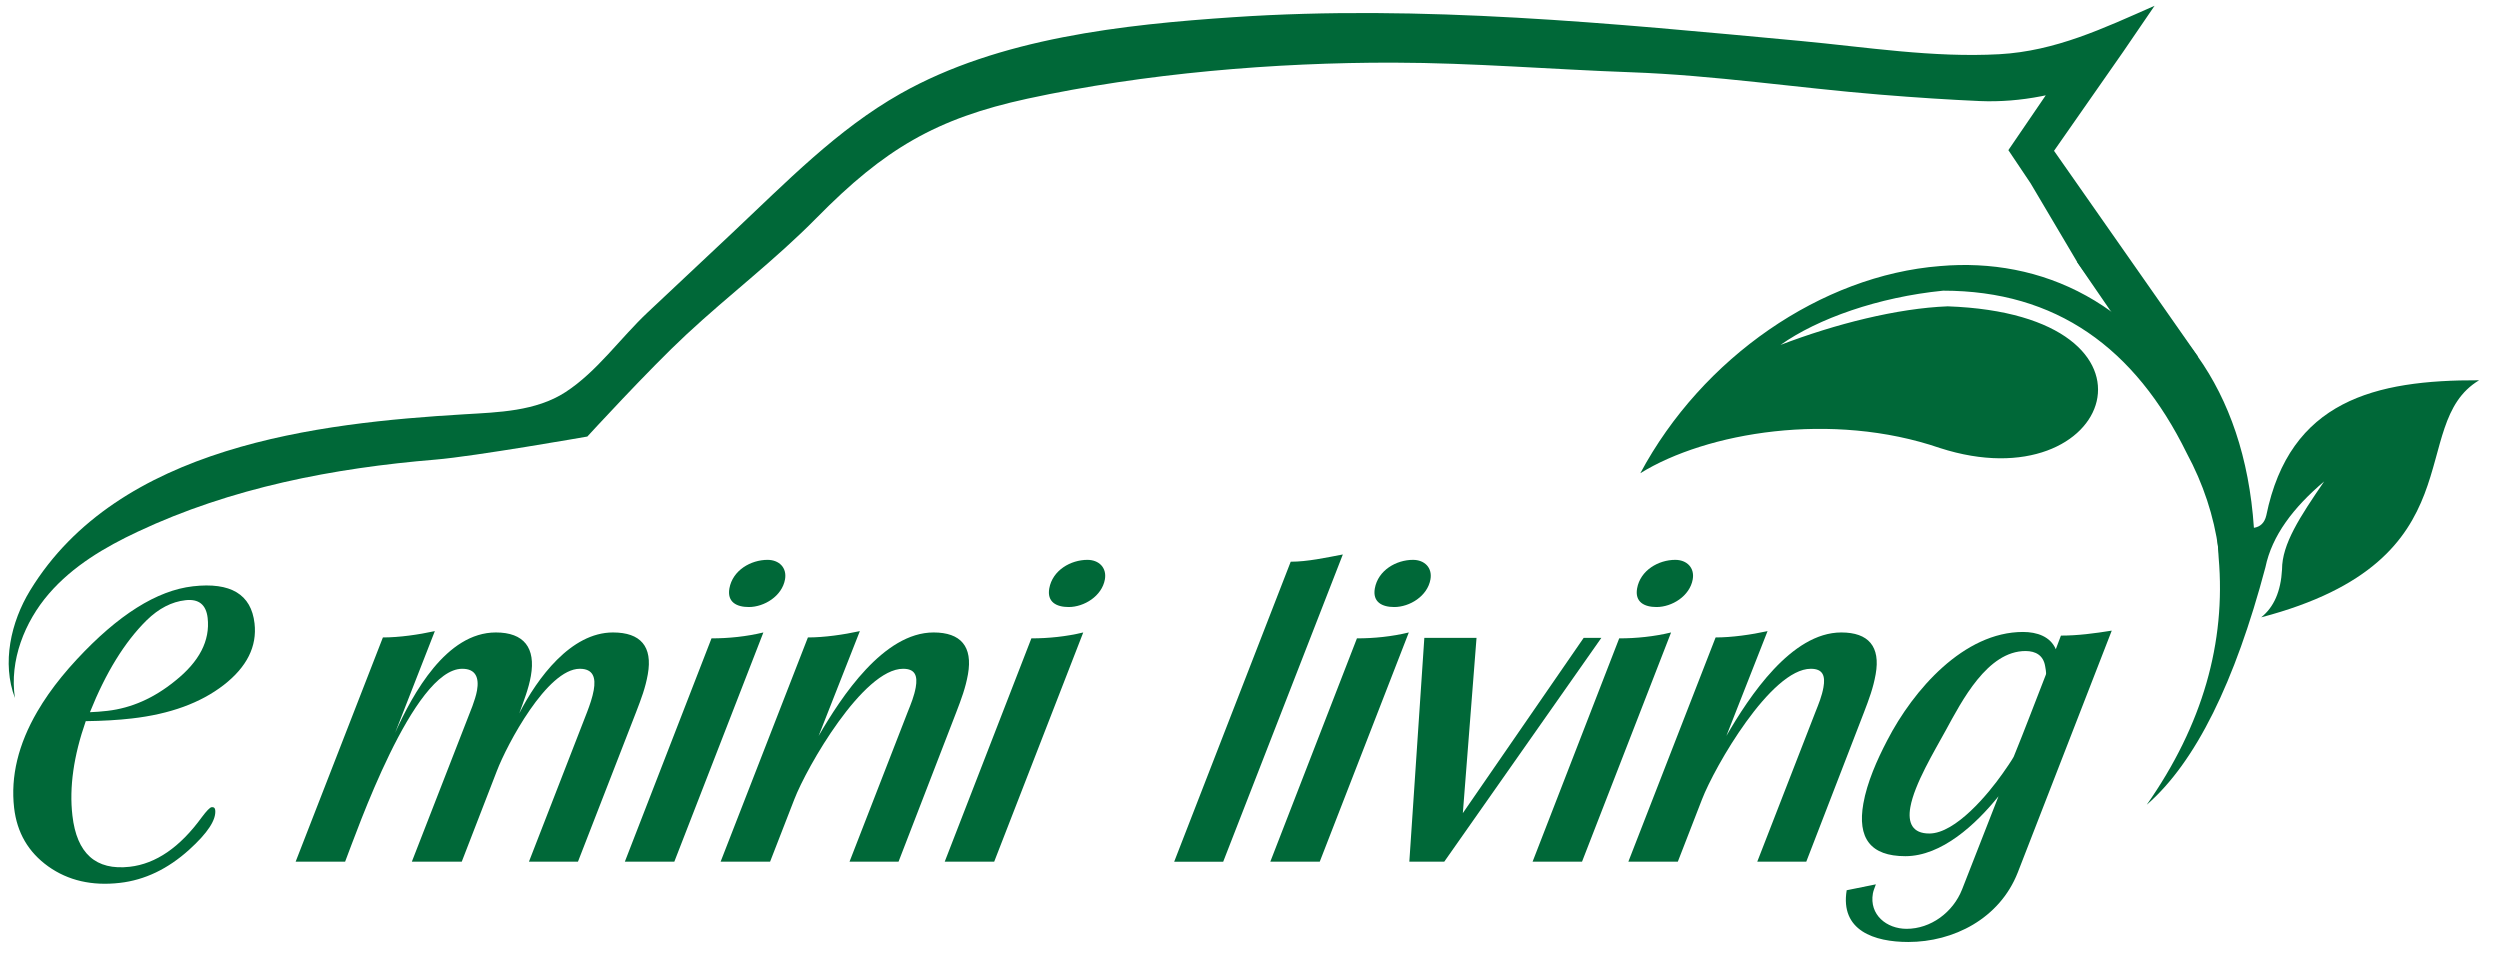 <?xml version="1.0" encoding="UTF-8" standalone="no"?>
<!-- Created with Inkscape (http://www.inkscape.org/) -->

<svg
   width="152"
   height="58"
   viewBox="0 0 152 58"
   version="1.1"
   id="svg2563"
   inkscape:version="1.2.2 (732a01da63, 2022-12-09)"
   sodipodi:docname="eminiliving-logo-001-150w-230405.svg"
   xmlns:inkscape="http://www.inkscape.org/namespaces/inkscape"
   xmlns:sodipodi="http://sodipodi.sourceforge.net/DTD/sodipodi-0.dtd"
   xmlns="http://www.w3.org/2000/svg"
   xmlns:svg="http://www.w3.org/2000/svg">
  <sodipodi:namedview
     id="namedview2565"
     pagecolor="#ffffff"
     bordercolor="#666666"
     borderopacity="1.0"
     inkscape:showpageshadow="2"
     inkscape:pageopacity="0.0"
     inkscape:pagecheckerboard="0"
     inkscape:deskcolor="#d1d1d1"
     inkscape:document-units="mm"
     showgrid="false"
     inkscape:zoom="1.4912879"
     inkscape:cx="60.350521"
     inkscape:cy="29.504699"
     inkscape:window-width="1920"
     inkscape:window-height="1017"
     inkscape:window-x="1912"
     inkscape:window-y="-8"
     inkscape:window-maximized="1"
     inkscape:current-layer="g14" />
  <defs
     id="defs2560">
    <clipPath
       clipPathUnits="userSpaceOnUse"
       id="clipPath18">
      <path
         d="M 0,1080 H 1920 V 0 H 0 Z"
         id="path16" />
    </clipPath>
  </defs>
  <g
     inkscape:label="Στρώση 1"
     inkscape:groupmode="layer"
     id="layer1"
     transform="translate(-1.111,-1.546)">
    <g
       id="g12"
       transform="matrix(0.353,0,0,-0.353,-166.576,256.853)">
      <g
         id="g14"
         clip-path="url(#clipPath18)">
        <g
           id="g20"
           transform="matrix(0.439,0,0,0.439,505.185,605.963)">
          <path
             d="m 0,0 c -8.277,-6.733 -17.127,-10.649 -26.551,-11.732 -2.515,-0.286 -4.807,-0.461 -6.845,-0.525 6.241,15.552 13.642,27.57 22.238,36.054 4.759,4.649 9.821,7.275 15.218,7.88 5.22,0.605 8.118,-1.719 8.723,-6.924 C 13.801,15.822 9.535,7.577 0,0 M 31.184,22.588 C 29.894,33.985 21.823,38.824 7.02,37.137 -7.131,35.513 -22.317,25.946 -38.569,8.437 c -2.101,-2.261 -4.059,-4.505 -5.889,-6.75 -3.758,-4.6 -6.941,-9.168 -9.583,-13.705 -7.482,-12.83 -10.506,-25.421 -9.106,-37.742 1.115,-9.741 5.572,-17.398 13.371,-22.985 7.816,-5.571 17.176,-7.736 28.128,-6.479 9.758,1.114 18.815,5.444 27.172,12.99 7.259,6.558 10.681,11.763 10.235,15.599 -0.095,0.828 -0.557,1.21 -1.401,1.114 -0.668,-0.08 -1.973,-1.417 -3.899,-3.995 -8.549,-11.748 -17.956,-18.211 -28.223,-19.388 -13.308,-1.513 -20.805,5.189 -22.508,20.104 -1.273,11.063 0.477,23.4 5.237,37.025 6.638,0.08 12.655,0.43 18.035,1.051 14.995,1.703 27.029,6.097 36.118,13.148 9.073,7.068 13.1,15.122 12.066,24.164"
             style="fill:#006838;fill-opacity:1;fill-rule:nonzero;stroke:none"
             id="path22" />
        </g>
        <g
           id="g24"
           transform="matrix(0.439,0,0,0.439,854.456,650.511)">
          <path
             d="m 0,0 c -24.185,47.264 -63.514,64.758 -103.151,61.299 -46.43,-3.647 -93.245,-35.825 -117.566,-81.263 25.963,16.049 75.132,24.418 117.534,9.88 67.838,-21.9 95.178,52.293 3.059,55.588 -19.791,-0.763 -44.084,-6.913 -65.59,-15.139 14.561,10.336 38.432,18.764 63.796,21.281 44.287,-0.002 75.287,-22.428 95.568,-63.731 12.97,-24.071 16.737,-50.46 10.768,-79.206 0,0 18.818,46.262 -4.418,91.291"
             style="fill:#006838;fill-opacity:1;fill-rule:evenodd;stroke:none"
             id="path26" />
        </g>
        <g
           id="g28"
           transform="matrix(0.439,0,0,0.439,853.594,661.86)">
          <path
             d="m 0,0 -10.804,-11.741 c -3.976,6.376 -8.617,12.19 -13.94,17.443 0,0 0,0.016 -0.016,0.016 l -22.65,31.417 -18.236,30.807 -8.712,12.995 14.669,21.507 c -0.571,-0.129 -1.157,-0.257 -1.711,-0.353 -8.063,-1.574 -16.206,-2.233 -24.206,-1.896 -11.928,0.53 -24.427,1.317 -39.317,2.538 -32.49,2.65 -64.87,7.597 -97.439,8.754 -31.081,1.108 -61.971,3.71 -93.13,3.775 -46.446,0.112 -97.914,-4.193 -143.727,-14.135 -35.864,-7.79 -56.109,-19.757 -82.58,-46.628 -16.459,-16.721 -34.169,-30.036 -51.293,-45.97 -14.527,-13.492 -38.795,-39.963 -38.795,-39.963 0,0 -44.371,-7.79 -59.5,-9.043 -40.046,-3.308 -80.188,-11.002 -116.923,-28.301 -12.816,-6.023 -25.393,-13.396 -34.866,-24.366 -9.473,-10.987 -15.509,-26.133 -13.291,-40.862 -5.196,13.701 -1.616,29.763 5.94,42.163 34.645,56.779 112.963,65.726 170.467,69.147 13.195,0.787 27.928,1.141 39.571,8.674 12.419,8.047 21.512,21.186 32.316,31.337 11.073,10.408 22.146,20.8 33.219,31.208 20.973,19.709 41.012,40.477 65.915,54.563 38.716,21.909 87.712,27.113 130.531,30.004 74.12,5.012 148.463,-2.425 222.441,-9.3 25.853,-2.409 52.165,-6.665 78.192,-5.22 22.035,1.221 40.838,10.167 60.877,19.002 L -29.354,119.47 -56.442,80.664 Z"
             style="fill:#006838;fill-opacity:1;fill-rule:nonzero;stroke:none"
             id="path30" />
        </g>
        <g
           id="g32"
           transform="matrix(0.439,0,0,0.439,902.029,657.753)">
          <path
             d="m 0,0 c -29.081,-17.46 0.48,-70.448 -85.506,-93.015 5.012,3.983 7.725,10.247 8.188,18.76 -0.016,10.023 7.031,20.656 16.526,34.566 -12.076,-10.232 -20.479,-21.25 -23.043,-33.683 -11.944,-45.006 -27.361,-76.487 -46.55,-93.16 21.935,31.305 31.083,63.686 28.204,96.919 -1.34,26.534 -7.658,49.102 -19.519,67.236 -4.152,6.376 -8.999,12.191 -14.557,17.443 0,0 0,0.017 -0.017,0.017 L -157.828,46.5 c 18.94,-7.79 35.3,-20.046 47.409,-37.136 12.275,-17.299 20.198,-39.577 22.068,-67.252 2.481,0.37 4.185,1.928 4.863,4.867 C -74.274,-7.951 -40.842,0.161 0,0"
             style="fill:#006838;fill-opacity:1;fill-rule:evenodd;stroke:none"
             id="path34" />
        </g>
        <g
           id="g36"
           transform="matrix(0.439,0,0,0.439,580.612,614.316)">
          <path
             d="m 0,0 c -16.554,0 -29.707,-17.982 -36.755,-31.705 1.734,4.815 3.662,9.616 4.536,14.611 C -30.262,-6.063 -34.896,0 -45.941,0 -65.353,0 -78.465,-23.866 -85.472,-39.364 L -69.89,0.527 c -6.48,-1.415 -13.973,-2.483 -20.383,-2.483 l -34.231,-87.97 h 19.412 c 4.565,11.752 26.724,75.676 45.955,75.676 5.342,0 6.674,-3.566 5.787,-8.547 -0.347,-1.956 -1.083,-4.093 -1.777,-6.05 l -23.782,-61.079 h 19.578 l 13.778,35.604 c 3.955,10.337 19.717,40.072 32.538,40.072 5.342,0 6.313,-3.566 5.467,-8.367 -0.499,-2.844 -1.568,-5.883 -2.581,-8.547 l -22.839,-58.762 h 19.232 l 22.838,58.762 c 1.985,5.162 3.622,9.435 4.565,14.777 C 15.596,-5.522 10.865,0 0,0"
             style="fill:#006838;fill-opacity:1;fill-rule:nonzero;stroke:none"
             id="path38" />
        </g>
        <g
           id="g40"
           transform="matrix(0.439,0,0,0.439,597.581,613.299)">
          <path
             d="m 0,0 -33.995,-87.609 h 19.412 L 20.356,2.317 C 13.667,0.708 6.772,0 0,0 m 22.007,30.803 c -6.591,0 -13.723,-4.093 -14.986,-11.211 -0.943,-5.342 2.803,-7.299 7.618,-7.299 6.049,0 13.043,4.274 14.208,10.851 0.819,4.635 -2.386,7.659 -6.84,7.659"
             style="fill:#006838;fill-opacity:1;fill-rule:nonzero;stroke:none"
             id="path42" />
        </g>
        <g
           id="g44"
           transform="matrix(0.439,0,0,0.439,635.834,614.316)">
          <path
             d="M 0,0 C -19.592,0 -36.132,-25.114 -45.109,-40.599 L -28.93,0.527 c -6.494,-1.415 -13.973,-2.483 -20.383,-2.483 l -34.244,-87.97 h 19.411 l 9.477,24.393 c 4.94,12.82 27.043,51.283 42.708,51.283 4.815,0 5.731,-2.844 4.954,-7.298 -0.61,-3.386 -1.845,-6.411 -3.136,-9.616 l -22.839,-58.762 h 19.231 L 8.88,-31.344 c 1.985,5.161 3.663,9.615 4.607,14.957 C 15.402,-5.522 10.684,0 0,0"
             style="fill:#006838;fill-opacity:1;fill-rule:nonzero;stroke:none"
             id="path46" />
        </g>
        <g
           id="g48"
           transform="matrix(0.439,0,0,0.439,652.675,613.299)">
          <path
             d="m 0,0 -33.995,-87.609 h 19.412 L 20.355,2.317 C 13.654,0.708 6.771,0 0,0 m 22.007,30.803 c -6.591,0 -13.723,-4.093 -14.986,-11.211 -0.944,-5.342 2.803,-7.299 7.618,-7.299 6.049,0 13.043,4.274 14.208,10.851 0.805,4.635 -2.4,7.659 -6.84,7.659"
             style="fill:#006838;fill-opacity:1;fill-rule:nonzero;stroke:none"
             id="path50" />
        </g>
        <g
           id="g52"
           transform="matrix(0.439,0,0,0.439,697.343,626.501)">
          <path
             d="m 0,0 -45.719,-117.705 h 19.231 L 20.452,2.845 C 13.82,1.596 6.591,0 0,0"
             style="fill:#006838;fill-opacity:1;fill-rule:nonzero;stroke:none"
             id="path54" />
        </g>
        <g
           id="g56"
           transform="matrix(0.439,0,0,0.439,708.749,613.299)">
          <path
             d="m 0,0 -33.98,-87.609 h 19.397 L 20.356,2.317 C 13.667,0.708 6.772,0 0,0 m 22.007,30.803 c -6.591,0 -13.723,-4.093 -14.985,-11.211 -0.944,-5.342 2.816,-7.299 7.617,-7.299 6.064,0 13.043,4.274 14.208,10.851 0.819,4.635 -2.386,7.659 -6.84,7.659"
             style="fill:#006838;fill-opacity:1;fill-rule:nonzero;stroke:none"
             id="path58" />
        </g>
        <g
           id="g60"
           transform="matrix(0.439,0,0,0.439,747.799,613.379)">
          <path
             d="M 0,0 -47.398,-68.738 -42.029,0 h -20.479 l -5.884,-87.79 h 13.709 L 6.938,0 Z"
             style="fill:#006838;fill-opacity:1;fill-rule:nonzero;stroke:none"
             id="path62" />
        </g>
        <g
           id="g64"
           transform="matrix(0.439,0,0,0.439,753.922,613.299)">
          <path
             d="m 0,0 -33.98,-87.609 h 19.397 L 20.355,2.317 C 13.667,0.708 6.771,0 0,0 m 22.006,30.803 c -6.591,0 -13.722,-4.093 -14.985,-11.211 -0.944,-5.342 2.817,-7.299 7.618,-7.299 6.063,0 13.043,4.274 14.208,10.851 0.818,4.635 -2.387,7.659 -6.841,7.659"
             style="fill:#006838;fill-opacity:1;fill-rule:nonzero;stroke:none"
             id="path66" />
        </g>
        <g
           id="g68"
           transform="matrix(0.439,0,0,0.439,792.175,614.316)">
          <path
             d="M 0,0 C -19.592,0 -36.132,-25.114 -45.095,-40.599 L -28.93,0.527 c -6.48,-1.415 -13.973,-2.483 -20.383,-2.483 l -34.231,-87.97 h 19.412 l 9.463,24.393 c 4.94,12.82 27.043,51.283 42.722,51.283 4.801,0 5.731,-2.844 4.94,-7.298 -0.597,-3.386 -1.845,-6.411 -3.122,-9.616 l -22.839,-58.762 h 19.231 l 22.631,58.582 c 1.984,5.161 3.649,9.615 4.592,14.957 C 15.415,-5.522 10.684,0 0,0"
             style="fill:#006838;fill-opacity:1;fill-rule:nonzero;stroke:none"
             id="path70" />
        </g>
        <g
           id="g72"
           transform="matrix(0.439,0,0,0.439,827.41,607.049)">
          <path
             d="m 0,0 c -4.19,-10.684 -8.256,-21.548 -12.627,-32.232 -0.305,-0.708 -3.677,-5.69 -4.37,-6.591 -5.481,-7.826 -18.399,-23.505 -28.737,-23.505 -6.576,0 -8.533,4.107 -7.437,10.337 1.61,9.075 9.394,21.895 13.875,30.096 6.314,11.572 16.36,31.164 31.318,31.164 4.093,0 6.992,-1.79 7.686,-5.884 C -0.208,2.858 0.277,0.541 0,0 M 5.911,15.318 3.899,9.976 c -2.137,4.982 -7.354,6.772 -12.877,6.772 -23.143,0 -42.986,-22.617 -53.281,-42.57 -4.01,-7.646 -7.909,-16.553 -9.352,-24.754 -2.386,-13.528 2.761,-20.646 16.47,-20.646 14.25,0 27.667,12.46 36.562,23.505 l -14.278,-36.506 c -3.566,-9.089 -12.349,-15.5 -21.785,-15.5 -7.839,0 -14.707,5.523 -13.223,13.89 0.223,1.249 0.763,2.317 1.166,3.566 l -11.448,-2.317 c -2.622,-15.846 10.837,-20.3 24.185,-20.3 17.636,0 35.799,9.088 42.931,27.251 L 25.85,17.275 C 19.245,16.207 12.501,15.318 5.911,15.318"
             style="fill:#006838;fill-opacity:1;fill-rule:nonzero;stroke:none"
             id="path74" />
        </g>
        <g
           id="g88"
           transform="translate(942.612,237.679)" />
      </g>
    </g>
  </g>
</svg>
